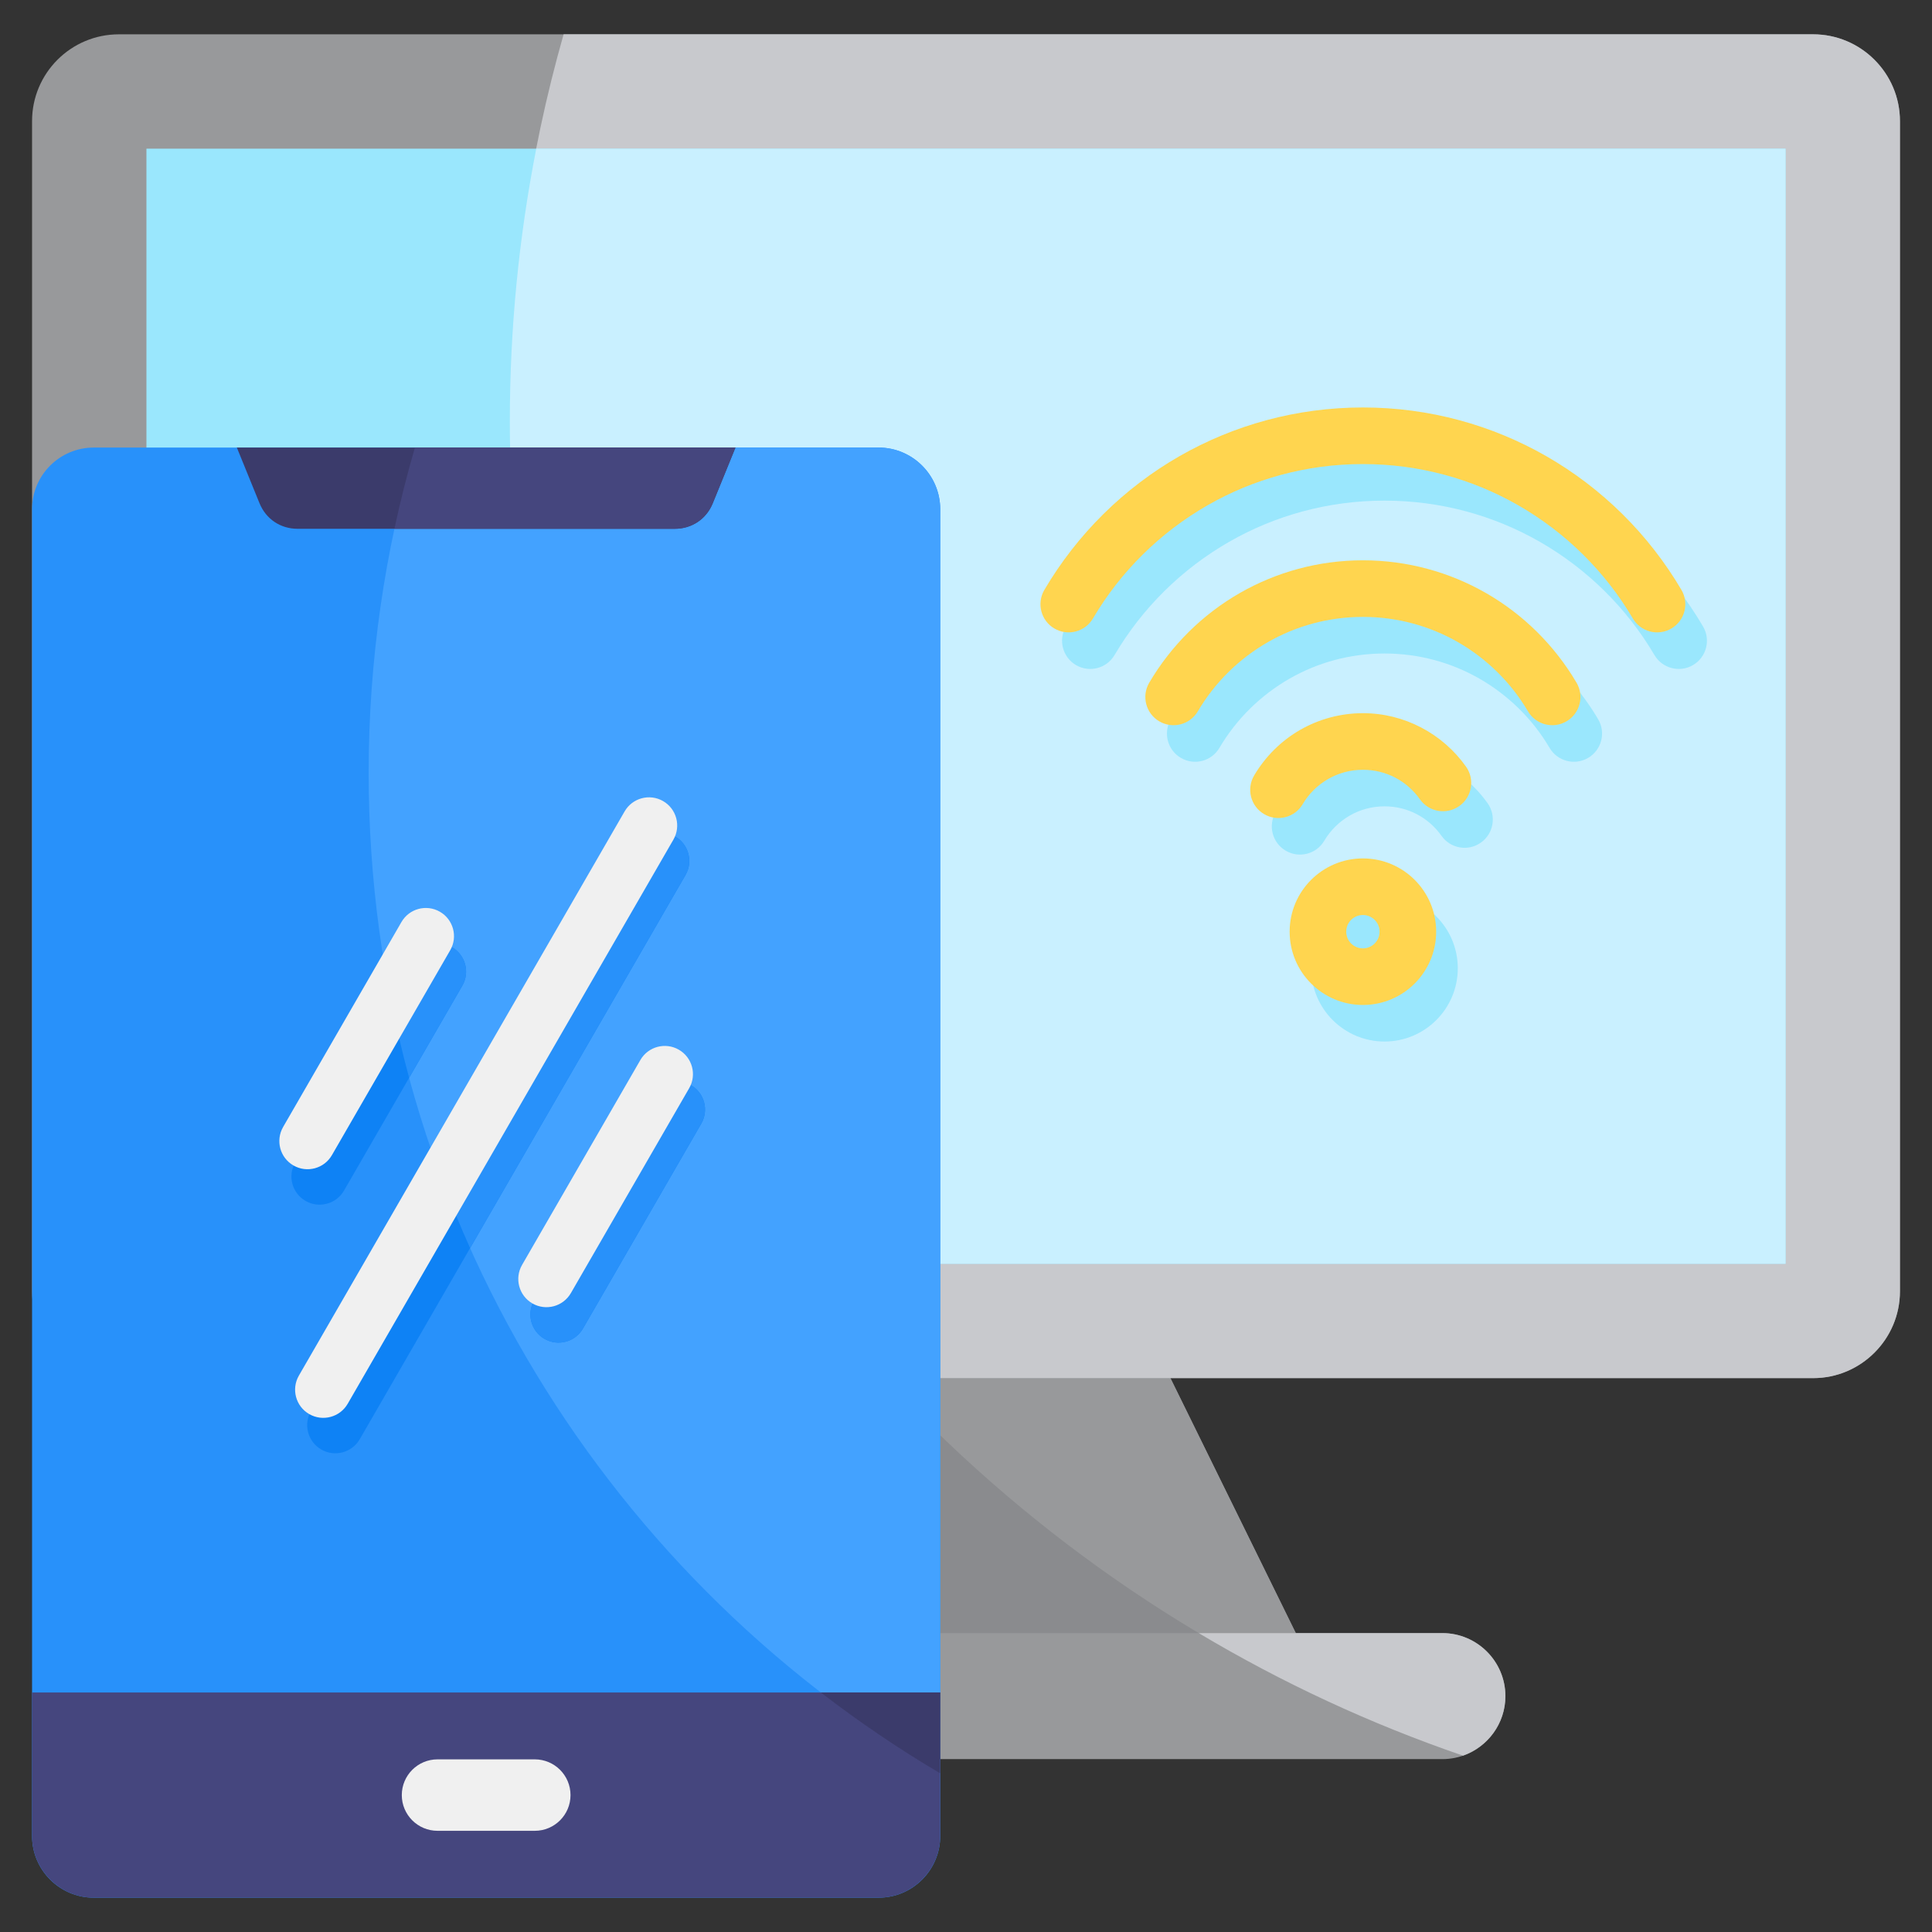 <svg width="64" height="64" viewBox="0 0 64 64" fill="none" xmlns="http://www.w3.org/2000/svg">
<rect x="0" y="0" width="64" height="64" fill="#333333" stroke="none"/>
<path fill-rule="evenodd" clip-rule="evenodd" d="M20.207 55.863H43.793L37.543 43.152L26.457 43.152L20.207 55.863Z" fill="#8A8B8E"/>
<path fill-rule="evenodd" clip-rule="evenodd" d="M42.952 55.863H43.793L37.543 43.152H27.142C31.399 48.462 36.792 52.821 42.953 55.863H42.952Z" fill="#98999B"/>
<path fill-rule="evenodd" clip-rule="evenodd" d="M16.219 54.099H47.781C48.934 54.099 49.868 55.034 49.868 56.186C49.868 57.338 48.934 58.273 47.781 58.273H16.219C15.067 58.273 14.132 57.339 14.132 56.186C14.132 55.034 15.067 54.099 16.219 54.099Z" fill="#98999B"/>
<path fill-rule="evenodd" clip-rule="evenodd" d="M39.71 54.099H47.781C48.929 54.099 49.868 55.038 49.868 56.186C49.868 57.095 49.279 57.873 48.464 58.158C45.389 57.104 42.459 55.739 39.71 54.099L39.71 54.099Z" fill="#C8C9CD"/>
<path fill-rule="evenodd" clip-rule="evenodd" d="M3.937 1.137H60.063C61.65 1.137 62.938 2.425 62.938 4.011V42.778C62.938 44.364 61.65 45.652 60.063 45.652H3.937C2.35 45.652 1.062 44.364 1.062 42.778V4.011C1.062 2.425 2.35 1.137 3.937 1.137V1.137Z" fill="#98999B"/>
<path fill-rule="evenodd" clip-rule="evenodd" d="M18.67 1.137H60.063C61.644 1.137 62.938 2.43 62.938 4.011V42.777C62.938 44.358 61.644 45.652 60.063 45.652H29.294C21.596 37.323 16.89 26.189 16.89 13.953C16.889 9.509 17.51 5.209 18.67 1.137Z" fill="#C8C9CD"/>
<path fill-rule="evenodd" clip-rule="evenodd" d="M4.851 4.925H59.149V41.864H4.851V4.925Z" fill="#9AE7FD"/>
<path fill-rule="evenodd" clip-rule="evenodd" d="M17.765 4.925H59.149V41.864H26.141C20.33 34.076 16.889 24.416 16.889 13.953C16.889 10.864 17.192 7.846 17.764 4.925H17.765Z" fill="#C9F0FF"/>
<path fill-rule="evenodd" clip-rule="evenodd" d="M56.416 20.753C56.677 21.198 56.528 21.771 56.083 22.032C55.638 22.292 55.066 22.143 54.805 21.698C53.89 20.143 52.577 18.846 51.003 17.945C49.49 17.079 47.735 16.584 45.863 16.584C43.991 16.584 42.236 17.079 40.723 17.945C39.15 18.846 37.837 20.143 36.922 21.698C36.661 22.143 36.089 22.292 35.644 22.032C35.199 21.771 35.05 21.198 35.31 20.753C36.394 18.911 37.943 17.378 39.793 16.32C41.583 15.295 43.656 14.709 45.863 14.709C48.071 14.709 50.143 15.295 51.934 16.32C53.784 17.379 55.332 18.911 56.416 20.753ZM45.863 29.648C46.533 29.648 47.14 29.919 47.58 30.358C48.019 30.798 48.291 31.404 48.291 32.075C48.291 32.745 48.019 33.352 47.58 33.791C47.14 34.23 46.534 34.502 45.863 34.502C45.193 34.502 44.587 34.23 44.147 33.791C43.708 33.352 43.436 32.745 43.436 32.075C43.436 31.405 43.708 30.798 44.147 30.358C44.587 29.919 45.193 29.648 45.863 29.648ZM46.254 31.684C46.154 31.584 46.016 31.523 45.863 31.523C45.711 31.523 45.573 31.584 45.473 31.684C45.373 31.784 45.311 31.922 45.311 32.075C45.311 32.227 45.373 32.365 45.473 32.465C45.573 32.565 45.711 32.627 45.863 32.627C46.016 32.627 46.154 32.565 46.254 32.465C46.354 32.365 46.415 32.227 46.415 32.075C46.415 31.922 46.353 31.784 46.254 31.684ZM49.281 26.61C49.578 27.033 49.477 27.617 49.054 27.914C48.632 28.212 48.048 28.11 47.751 27.687C47.537 27.385 47.255 27.137 46.926 26.967C46.611 26.804 46.249 26.711 45.863 26.711C45.446 26.711 45.055 26.821 44.719 27.013C44.366 27.215 44.073 27.504 43.87 27.848C43.609 28.293 43.037 28.442 42.592 28.181C42.147 27.921 41.998 27.348 42.259 26.903C42.63 26.272 43.159 25.748 43.789 25.387C44.402 25.037 45.11 24.836 45.864 24.836C46.553 24.836 47.206 25.005 47.783 25.305C48.382 25.615 48.896 26.065 49.281 26.61ZM52.942 23.828C52.214 22.591 51.176 21.563 49.936 20.853C48.734 20.166 47.344 19.773 45.863 19.773C44.383 19.773 42.992 20.166 41.791 20.853C40.551 21.563 39.512 22.591 38.785 23.828C38.524 24.273 38.673 24.846 39.118 25.106C39.563 25.367 40.135 25.218 40.396 24.773C40.955 23.823 41.758 23.031 42.721 22.479C43.646 21.95 44.718 21.648 45.863 21.648C47.008 21.648 48.081 21.95 49.005 22.479C49.968 23.031 50.772 23.823 51.331 24.773C51.591 25.218 52.164 25.367 52.609 25.106C53.054 24.846 53.203 24.273 52.942 23.828Z" fill="#9AE7FD"/>
<path fill-rule="evenodd" clip-rule="evenodd" d="M55.7 19.542C55.961 19.987 55.812 20.56 55.367 20.82C54.922 21.081 54.35 20.932 54.089 20.487C53.174 18.932 51.861 17.635 50.288 16.735C48.774 15.868 47.02 15.373 45.148 15.373C43.276 15.373 41.521 15.868 40.008 16.735C38.434 17.635 37.121 18.932 36.206 20.487C35.945 20.932 35.373 21.081 34.928 20.82C34.483 20.56 34.334 19.987 34.595 19.542C35.679 17.7 37.227 16.168 39.077 15.108C40.868 14.084 42.94 13.498 45.148 13.498C47.355 13.498 49.428 14.084 51.218 15.108C53.068 16.168 54.617 17.7 55.7 19.542ZM45.148 28.436C45.818 28.436 46.425 28.708 46.864 29.147C47.303 29.587 47.575 30.193 47.575 30.863C47.575 31.534 47.303 32.14 46.864 32.58C46.425 33.019 45.818 33.291 45.148 33.291C44.478 33.291 43.871 33.019 43.432 32.58C42.992 32.141 42.721 31.534 42.721 30.863C42.721 30.194 42.992 29.587 43.432 29.147C43.871 28.708 44.478 28.436 45.148 28.436ZM45.538 30.473C45.438 30.373 45.3 30.311 45.148 30.311C44.995 30.311 44.857 30.373 44.757 30.473C44.657 30.573 44.596 30.711 44.596 30.864C44.596 31.016 44.657 31.154 44.757 31.254C44.857 31.354 44.995 31.416 45.148 31.416C45.3 31.416 45.438 31.354 45.538 31.254C45.638 31.154 45.7 31.016 45.7 30.864C45.7 30.711 45.638 30.573 45.538 30.473ZM48.566 25.399C48.863 25.822 48.761 26.406 48.339 26.703C47.916 27 47.332 26.899 47.035 26.476C46.822 26.174 46.539 25.926 46.211 25.756C45.895 25.593 45.534 25.5 45.148 25.5C44.73 25.5 44.339 25.61 44.003 25.802C43.65 26.004 43.357 26.293 43.155 26.637C42.894 27.082 42.322 27.231 41.877 26.97C41.431 26.709 41.282 26.137 41.543 25.692C41.915 25.061 42.443 24.537 43.073 24.176C43.686 23.826 44.394 23.625 45.148 23.625C45.837 23.625 46.49 23.794 47.068 24.094C47.666 24.404 48.18 24.854 48.566 25.399ZM52.226 22.617C51.498 21.38 50.46 20.352 49.22 19.642C48.019 18.955 46.628 18.561 45.148 18.561C43.667 18.561 42.277 18.955 41.075 19.642C39.835 20.352 38.797 21.38 38.069 22.617C37.808 23.062 37.958 23.634 38.402 23.895C38.847 24.156 39.42 24.007 39.681 23.562C40.239 22.613 41.042 21.82 42.006 21.268C42.93 20.739 44.003 20.436 45.148 20.436C46.293 20.436 47.365 20.739 48.29 21.268C49.253 21.82 50.056 22.613 50.615 23.562C50.876 24.007 51.448 24.156 51.893 23.895C52.338 23.634 52.487 23.062 52.226 22.617Z" fill="#FFD54F"/>
<path fill-rule="evenodd" clip-rule="evenodd" d="M3.106 14.826H29.103C30.231 14.826 31.146 15.741 31.146 16.869V60.82C31.146 61.948 30.231 62.863 29.103 62.863H3.106C1.978 62.863 1.062 61.948 1.062 60.82V16.869C1.062 15.741 1.978 14.826 3.106 14.826Z" fill="#2891FA"/>
<path fill-rule="evenodd" clip-rule="evenodd" d="M13.745 14.826H29.103C30.227 14.826 31.146 15.745 31.146 16.869V58.745C19.815 52.052 12.212 39.717 12.212 25.603C12.212 21.862 12.749 18.246 13.745 14.826Z" fill="#43A2FF"/>
<path fill-rule="evenodd" clip-rule="evenodd" d="M9.856 17.517H22.353C22.917 17.517 23.399 17.194 23.611 16.671L24.363 14.826H7.846L8.597 16.671C8.81 17.194 9.291 17.517 9.856 17.517Z" fill="#3B3B6B"/>
<path fill-rule="evenodd" clip-rule="evenodd" d="M13.745 14.826H24.363L23.611 16.671C23.399 17.194 22.917 17.517 22.353 17.517H13.066C13.26 16.608 13.487 15.71 13.745 14.826Z" fill="#45467E"/>
<path fill-rule="evenodd" clip-rule="evenodd" d="M31.146 56.066H1.062V60.82C1.062 61.944 1.982 62.863 3.106 62.863H29.103C30.227 62.863 31.146 61.944 31.146 60.82V56.066Z" fill="#45467E"/>
<path fill-rule="evenodd" clip-rule="evenodd" d="M17.715 58.281C18.369 58.281 18.899 58.811 18.899 59.465C18.899 60.118 18.369 60.648 17.715 60.648H14.494C13.84 60.648 13.31 60.118 13.31 59.465C13.31 58.811 13.84 58.281 14.494 58.281H17.715Z" fill="#F0F0F0"/>
<path fill-rule="evenodd" clip-rule="evenodd" d="M31.146 56.066H27.192C28.45 57.037 29.771 57.932 31.146 58.745V56.066Z" fill="#3B3B6B"/>
<path fill-rule="evenodd" clip-rule="evenodd" d="M13.697 31.72C13.954 31.273 14.524 31.119 14.971 31.376C15.418 31.633 15.572 32.203 15.316 32.65L11.397 39.438C11.14 39.885 10.569 40.039 10.122 39.782C9.675 39.525 9.521 38.955 9.778 38.508L13.697 31.72ZM21.612 36.29C21.869 35.843 22.44 35.689 22.887 35.946C23.334 36.203 23.488 36.773 23.231 37.22L19.312 44.008C19.055 44.455 18.485 44.609 18.038 44.352C17.591 44.095 17.437 43.525 17.694 43.078L21.612 36.29ZM21.09 28.054L10.3 46.743C10.043 47.19 10.197 47.761 10.645 48.018C11.091 48.275 11.662 48.12 11.919 47.673L22.709 28.985C22.966 28.538 22.812 27.967 22.365 27.71C21.918 27.453 21.347 27.608 21.09 28.054Z" fill="#0E82F5"/>
<path fill-rule="evenodd" clip-rule="evenodd" d="M15.573 41.345C15.252 40.63 14.952 39.904 14.674 39.168L21.09 28.054C21.347 27.607 21.918 27.453 22.365 27.71C22.812 27.967 22.966 28.538 22.709 28.985L15.573 41.345ZM13.553 35.703L15.316 32.65C15.573 32.203 15.418 31.633 14.972 31.376C14.524 31.119 13.954 31.273 13.697 31.72L12.933 33.044C13.109 33.942 13.316 34.829 13.553 35.703ZM21.612 36.29L17.694 43.078C17.437 43.525 17.591 44.095 18.038 44.352C18.485 44.609 19.055 44.455 19.312 44.008L23.231 37.22C23.488 36.773 23.334 36.202 22.887 35.946C22.44 35.689 21.869 35.843 21.612 36.29Z" fill="#2891FA"/>
<path fill-rule="evenodd" clip-rule="evenodd" d="M13.297 30.546C13.554 30.099 14.124 29.945 14.571 30.202C15.018 30.459 15.172 31.03 14.915 31.476L10.996 38.264C10.74 38.711 10.169 38.865 9.722 38.608C9.275 38.352 9.121 37.781 9.378 37.334L13.297 30.546ZM21.212 35.116C21.469 34.669 22.04 34.515 22.486 34.772C22.933 35.029 23.088 35.6 22.831 36.046L18.912 42.834C18.655 43.281 18.084 43.435 17.637 43.178C17.191 42.922 17.036 42.351 17.293 41.904L21.212 35.116ZM20.69 26.881L9.9 45.57C9.643 46.017 9.797 46.587 10.244 46.844C10.691 47.101 11.262 46.947 11.519 46.5L22.309 27.811C22.566 27.364 22.411 26.793 21.964 26.536C21.517 26.28 20.947 26.434 20.69 26.881Z" fill="#F0F0F0"/>
</svg>
